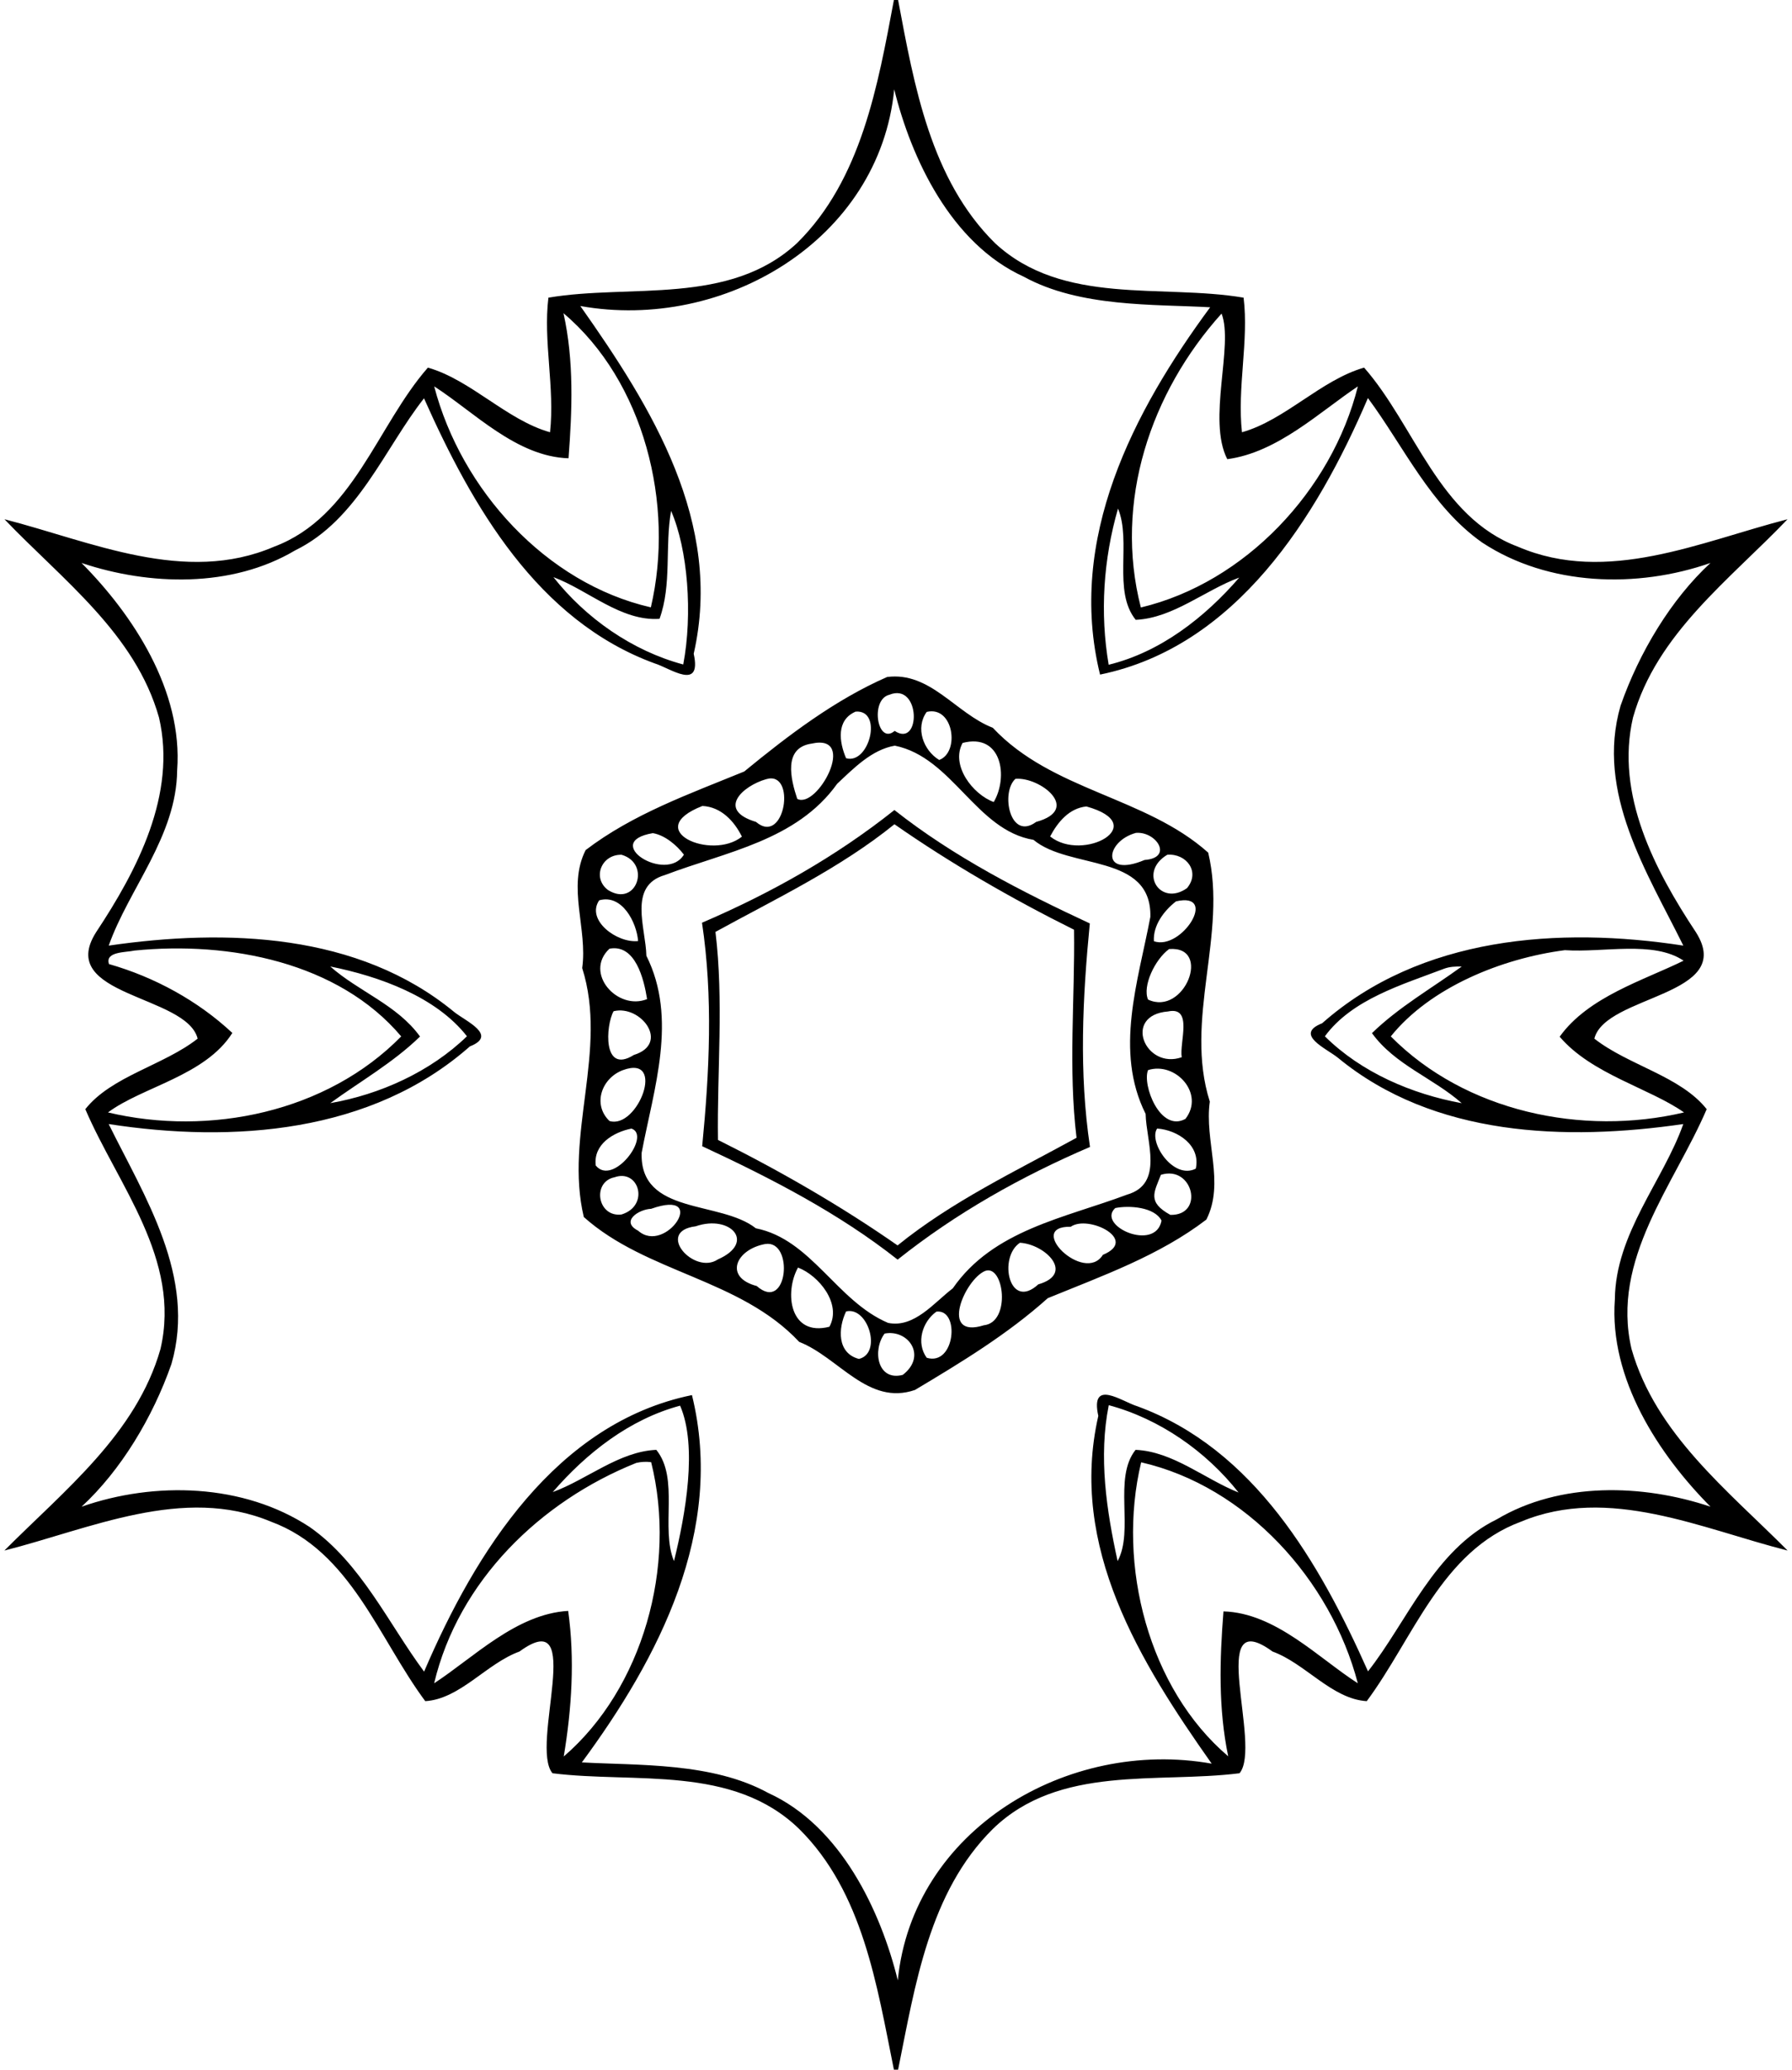 <?xml version="1.0" encoding="UTF-8"?>
<!DOCTYPE svg  PUBLIC '-//W3C//DTD SVG 1.1//EN'  'http://www.w3.org/Graphics/SVG/1.1/DTD/svg11.dtd'>
<svg width="401pt" height="463pt" version="1.1" viewBox="0 0 401 463" xmlns="http://www.w3.org/2000/svg">
<path d="m200.03 0h0.94c3.59 19.1 7.27 40.16 21.67 54.38 15.18 14.09 37.31 9.1 55.64 12.21 1.2 9.67-1.47 20.16-0.36 30.11 9.7-2.74 17.66-11.69 27.33-14.46 11.38 12.97 16.69 33.43 34.44 40.07 19.94 8.55 40.83-1.14 60.31-6.15-12.89 13.5-29.31 25.57-34.59 44.4-3.97 17.18 4.87 34.07 14.09 47.99 9.12 14.34-20.25 13.97-22.73 23.8 7.64 6 19.27 8.37 25.14 15.78-7.26 16.96-21.5 33.56-16.82 53.65 5.41 19.01 21.59 31.67 34.93 45.09-19.23-4.87-40.03-14.64-59.64-6.47-17.81 6.56-24.11 26.13-34.54 40.16-7.81-0.48-13.7-8.42-21.08-11.1-15.02-10.96-2.25 21.1-7.39 27.23-18.46 2.32-40.32-1.98-55.2 12.46-14.27 14.12-17.39 35.01-21.2 53.85h-0.94c-3.81-18.84-6.93-39.73-21.2-53.85-14.88-14.44-36.74-10.14-55.2-12.46-5.15-6.13 7.63-38.19-7.39-27.23-7.39 2.68-13.27 10.62-21.08 11.1-10.43-14.03-16.73-33.6-34.54-40.16-19.61-8.17-40.41 1.6-59.64 6.47 13.34-13.42 29.52-26.08 34.93-45.09 4.68-20.09-9.56-36.69-16.82-53.65 5.87-7.41 17.5-9.78 25.14-15.78-2.48-9.83-31.85-9.46-22.73-23.8 9.22-13.92 18.06-30.81 14.09-47.99-5.28-18.83-21.7-30.9-34.59-44.4 19.48 5.01 40.37 14.7 60.31 6.15 17.75-6.64 23.06-27.1 34.44-40.07 9.67 2.77 17.63 11.72 27.33 14.46 1.1-9.95-1.56-20.44-0.36-30.11 18.32-3.11 40.46 1.88 55.64-12.21 14.4-14.22 18.08-35.28 21.67-54.38m0.07 19.99c-3.31 33.67-38.05 54.22-70.24 48.47 15.98 22.66 32.05 48.48 25.37 77.79 1.87 8.5-5.35 3.17-8.73 2.16-26.2-9.58-40.84-35.12-51.62-59.3-8.73 11.05-14.81 27.18-28.83 34.01-14.19 8.43-32.62 7.91-47.81 2.82 11.49 11.57 22.73 28.57 21.4 46.38-0.13 14.74-10.84 26.54-15.31 39.22 26.29-3.81 55.8-2.87 77.28 14.83 2.61 2.1 9.89 5.21 3.53 7.72-22.02 19.44-53.01 21.66-80.82 17.37 7.97 16.17 19.7 34.19 14.04 53.68-4.18 11.95-11.3 23.78-20.11 31.92 16.37-5.72 36.23-5.21 51.07 4.56 11.53 8.1 17.65 21.68 25.58 32.33 11.47-26.78 29.54-55.63 59.94-61.86 7.46 30.32-7.47 58.9-24.64 82.17 12.59 0.71 29.16-0.05 41.71 6.84 16.28 7.4 25.18 26.46 28.99 41.91 3.31-33.67 38.05-54.22 70.24-48.47-15.98-22.66-32.05-48.48-25.37-77.79-1.87-8.51 5.35-3.17 8.73-2.16 26.2 9.58 40.84 35.12 51.62 59.3 8.73-11.05 14.81-27.18 28.83-34.01 14.19-8.43 32.62-7.91 47.81-2.82-11.49-11.57-22.73-28.57-21.4-46.38 0.13-14.74 10.84-26.54 15.31-39.22-26.29 3.81-55.8 2.86-77.28-14.83-2.61-2.1-9.89-5.21-3.53-7.72 22.02-19.44 53.01-21.66 80.82-17.37-7.97-16.17-19.7-34.19-14.04-53.68 4.18-11.95 11.3-23.78 20.11-31.92-16.37 5.72-36.23 5.21-51.07-4.56-11.54-8.11-17.66-21.68-25.58-32.33-11.47 26.78-29.54 55.63-59.94 61.86-7.46-30.32 7.47-58.9 24.64-82.17-12.59-0.71-29.16 0.05-41.71-6.84-16.28-7.4-25.18-26.46-28.99-41.91m-74.01 50.08c2.38 10.67 1.95 21.63 1.13 32.45-11.66-0.34-21.28-10.47-30.06-16.08 6.03 23.08 24.98 44.05 48.48 49.43 5.4-23.04-1.54-50.6-19.55-65.8m147.26 0.08c-15.87 17.62-24.14 42.09-18.06 65.75 23.33-5.56 42.73-26.22 48.56-49.46-8.56 5.71-17.97 14.79-29.22 16.28-4.53-8.83 1.48-25.47-1.28-32.57m-123.18 44.14c-1.42 7.92 0.2 16.5-2.59 24.15-8.61 0.58-15.91-6.4-23.74-9.33 7.24 9.19 17.65 16.49 29.05 19.54 2.14-11.28 1.04-25.74-2.72-34.36m100.01-0.52c-3.27 11.32-4.07 23.34-2.09 34.94 11.62-2.84 21.53-10.61 29.22-19.5-7.71 2.83-14.82 9.07-23.17 9.45-5.21-6.44-0.9-17.5-3.96-24.89m-220.1 98.88c-1.9 0.44-6.63 0.18-5.69 3.02 10.15 2.9 19.88 8.19 27.6 15.41-6.06 9.6-20.23 12.08-27.82 17.78 22.72 5.4 48.99-0.05 65.61-17.01-14.03-16.6-38.47-21.33-59.7-19.2m320.09-0.09c-14.1 1.83-30.11 8.3-38.95 19.29 16.68 16.85 42.9 22.37 65.62 17.01-7.74-5.44-20.67-8.54-27.83-16.94 6.41-8.96 18.84-12.62 27.73-17.01-6.76-4.55-17.94-1.76-26.57-2.35m-276.26 3.65c6.37 5.64 14.96 8.57 20.08 15.67-6.01 5.85-13.35 10.01-20.08 14.9 11.12-1.94 22.39-7.01 30.58-14.96-6.94-8.86-19.59-13.4-30.58-15.61m249.24 0.5c-9.41 3.58-20.61 6.84-26.68 15.12 8.16 8.09 19.49 12.93 30.62 14.96-6.38-5.64-14.96-8.57-20.08-15.67 6.01-5.85 13.35-10.01 20.08-14.9-1.33-0.03-2.69 0.02-3.94 0.49m-170.96 97.75c-11.3 3.02-20.97 10.61-28.5 19.33 7.71-2.83 14.82-9.08 23.17-9.45 5.21 6.44 0.9 17.49 3.96 24.89 2.57-10.39 5.31-25.67 1.37-34.77m95.92-0.11c-2.31 11.56-0.51 23.51 1.98 34.88 3.74-6.89-1.06-18.53 4.02-24.89 8.37 0.37 15.42 6.5 23.05 9.55-7.24-9.19-17.66-16.49-29.05-19.54m-105.72 12.91c-21.51 8.61-39.81 26.44-45.24 49.3 8.76-5.69 18.37-15.52 29.99-16.19 1.51 10.79 0.8 21.86-0.99 32.57 17.68-15.21 25.36-42.61 19.56-65.84-1.12-0.15-2.23-0.09-3.32 0.16m112.97-0.13c-5.53 23.04 1.73 50.68 19.48 65.77-2.23-10.68-1.92-21.61-1.06-32.42 11.66 0.33 21.28 10.47 30.06 16.08-6.03-23.09-24.98-44.05-48.48-49.43z"/>
<path d="m198.51 151.45c9.65-1.25 15.38 8.16 23.65 11.36 13.25 14.14 34.15 15.38 48.2 27.93 4.37 18.3-5.47 37.31 0.36 55.7-1.25 8.76 3.42 18.13-0.77 26.39-10.56 8.07-23.18 12.54-35.49 17.58-9.03 8.1-19.41 14.38-29.71 20.53-10.5 3.62-17.09-7.31-25.91-10.75-13.25-14.14-34.15-15.38-48.2-27.93-4.37-18.3 5.47-37.31-0.36-55.7 1.25-8.76-3.42-18.13 0.77-26.39 10.56-8.07 23.18-12.54 35.49-17.58 9.86-8.1 20.35-16.06 31.97-21.14m0.48 3.98c-4.35 1.08-2.66 11.36 1.21 8.08 5.93 3.92 5.86-10.97-1.21-8.08m-7.51 3.76c-4.4 1.87-3.7 6.82-2.15 10.43 5.18 1.49 8.32-10.87 2.15-10.43m15.89 0.07c-2.6 3.58-0.76 8.59 2.79 10.75 4.67-1.68 3.25-12.19-2.79-10.75m-25.75 7.09c-6.43 0.92-4.68 7.97-3.22 12.36 4.47 2.41 13.7-14.68 3.22-12.36m18.62 0.46c-5.19 0.9-9.21 5.07-12.9 8.52-9.07 12.71-24.81 15.2-38.54 20.42-8.33 2.39-4.28 11.86-4.16 18.06 7.05 14.07 1.65 29.73-1.06 44.09-0.45 13.98 17.61 10.59 25.56 16.88 12.4 2.46 18.07 16.27 29.58 21.16 5.88 1.21 10.35-4.6 14.48-7.72 9.05-13.08 25.04-15.73 39-20.97 8.33-2.4 4.28-11.86 4.16-18.06-7.05-14.08-1.65-29.73 1.06-44.09 0.32-14.24-18.11-10.5-26.15-17.22-12.88-2.14-18.12-18.45-31.03-21.07m15.16-0.61c-2.73 5.02 2.3 11.52 6.97 13.22 3.3-5.6 1.83-15.51-6.97-13.22m-43.96 8.11c-5.3 1.51-11.13 6.9-2.28 9.55 6.52 5.53 9.14-11.63 2.28-9.55m55.79-0.08c-3.35 2.98-1.26 13.98 4.63 9.64 10.25-2.81 0.84-10.12-4.63-9.64m-70.05 6.07c-13.75 5.38 2.07 12.31 8.84 6.86-1.74-3.51-4.69-6.66-8.84-6.86m85.93 0.11c-3.87 0.39-6.42 3.5-8.12 6.71 7.39 5.89 22.76-2.63 8.12-6.71m-97.02 5.97c-11.74 1.97 2.99 11.32 6.95 4.81-1.64-2.16-4.28-4.36-6.95-4.81m108.11-0.06c-6.88 1.85-7.94 10.21 1.93 6.06 6.51-0.47 2.62-6.43-1.93-6.06m-115.1 4.9c-4.47-0.13-6.68 5.14-3.05 7.88 6.36 4 9.74-5.91 3.05-7.88m122.11-0.01c-6.6 3.94-1.52 11.7 4.41 7.47 3.03-3.64-0.13-7.8-4.41-7.47m-127.13 10.2c-3 4.44 4 9.62 8.71 9.11-0.32-4.17-3.59-10.58-8.71-9.11m129.08 0.23c-2.69 2.1-5.17 5.35-4.95 8.92 6.21 2.18 14.59-11.13 4.95-8.92m-126.78 10.59c-5.78 5.42 1.77 13.94 8.42 11.28-0.7-4.45-2.61-12.38-8.42-11.28m125.23 0.08c-3.2 2.35-6 8.32-4.71 11.3 8.12 3.82 14.42-12.07 4.71-11.3m-124.31 13.91c-1.75 3.13-2.53 14.23 4.54 9.78 8.16-2.51 1.57-11.3-4.54-9.78m124.08 0.05c-10.27 0.82-5.1 13.1 3.06 10.24-0.57-3.24 2.61-11.44-3.06-10.24m-122.03 13.14c-4.73 1.79-6.82 7.67-2.97 11.36 6.32 1.95 12.83-15.02 2.97-11.36m117.55-0.02c-1.35 3.26 2.7 14.01 8.36 10.92 4.4-5.61-2.16-12.88-8.36-10.92m-115.6 13.08c-4.05 0.82-8.56 3.51-7.99 8.26 3.88 4.78 12.51-6.75 7.99-8.26m117.64-0.01c-2.03 2.9 3.56 11.55 8.64 8.98 1.16-5.22-4.05-8.65-8.64-8.98m-121.42 10.9c-5.1 1.04-3.84 8.99 1.55 8.33 6.34-1.93 3.96-10.27-1.55-8.33m122.26-0.55c-1.52 3.92-3.12 6.09 2.12 8.97 7.72 0.15 5.07-11.2-2.12-8.97m-114.08 7.61c-2.78 0.11-6.94 2.82-2.91 4.89 6.22 5.54 16.09-9.55 2.91-4.89m103.86-0.17c-4.29 3.94 9.01 9.92 10.36 2.81-1.55-3.05-7.25-3.45-10.36-2.81m-93.88 4.08c-9.15 1.12-0.35 10.98 4.96 7.41 8.62-3.8 2.79-10.09-4.96-7.41m83.93 0.1c-10.3-0.19 3.03 12.93 7.19 6.28 8.14-3.36-3.3-9.04-7.19-6.28m-68.36 3.86c-6.59 1.2-9.35 7.44-1.92 9.4 6.99 6.14 8.39-10.38 1.92-9.4m56.99-0.28c-4.93 3.24-2.43 15.31 4.1 9.31 8.22-2.36 1.64-8.95-4.1-9.31m-49.67 5.55c-3.11 5.63-1.85 15.52 7.03 13.24 2.81-5.13-2.37-11.46-7.03-13.24m41.84 0.77c-4.54 1.94-10.31 15.29-0.25 12.14 6.16-0.66 4.49-13.8 0.25-12.14m-31.08 9.05c-1.8 3.76-2.05 9.33 2.87 10.62 5.25-1.24 2.03-11.82-2.87-10.62m20.21 0.04c-3.19 2.3-4.58 6.99-2.17 10.32 6.38 1.94 7.49-10.98 2.17-10.32m-11.59 4.91c-2.76 3.65-1.66 10.72 4.06 9.24 5.52-4.23 1.23-10.27-4.06-9.24z"/>
<path d="m200.14 181.21c13.21 10.44 28.5 18.29 43.73 25.37-1.62 16.64-2.45 33.37 0.04 50-15.34 6.58-29.94 14.77-43.05 25.21-13.21-10.44-28.5-18.29-43.73-25.37 1.62-16.64 2.45-33.37-0.04-50 15.34-6.58 29.94-14.77 43.05-25.21m0.01 3.18c-12.19 9.86-26.46 16.62-40.05 24.08 1.88 15.48 0.34 31.26 0.56 46.54 13.86 6.9 27.62 14.83 40.19 23.6 12.19-9.87 26.46-16.62 40.05-24.08-1.88-15.48-0.34-31.26-0.56-46.54-13.86-6.9-27.62-14.83-40.19-23.6z"/>
</svg>
